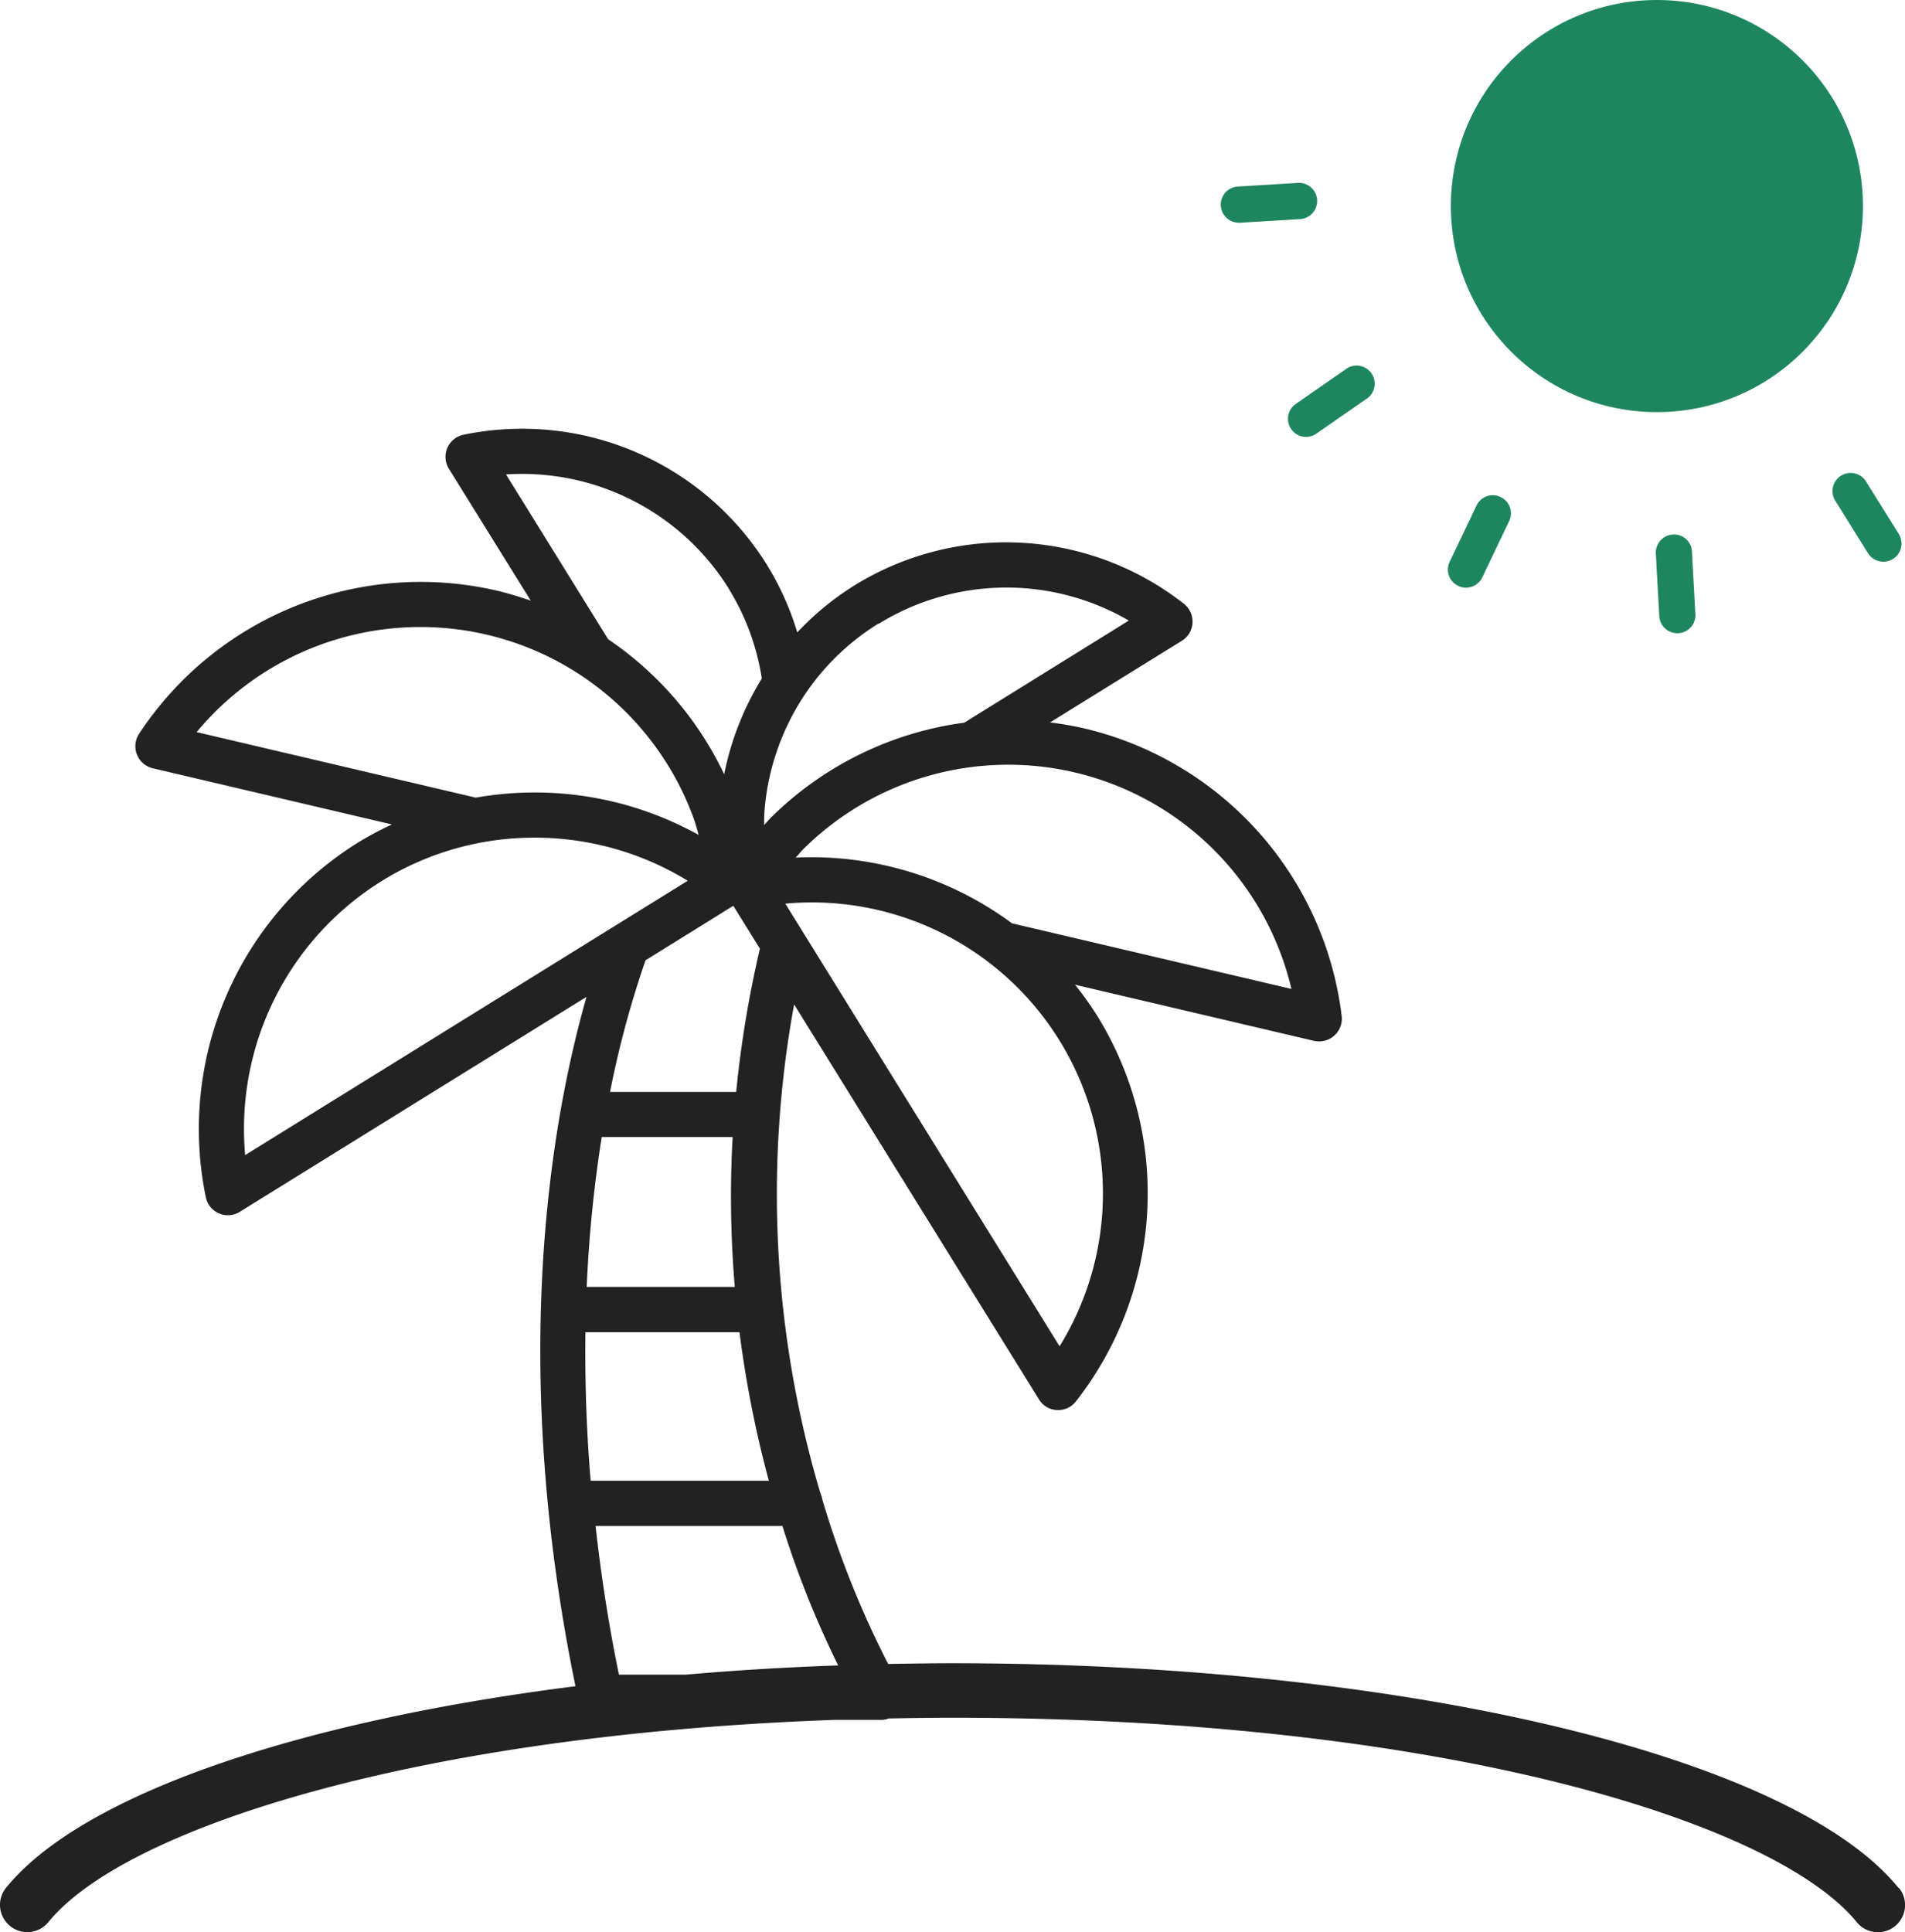 <svg xmlns="http://www.w3.org/2000/svg" width="94.698" height="96.033" viewBox="0 0 94.698 96.033">
  <g id="icn-06" transform="translate(-0.024)">
    <g id="グループ_24587" data-name="グループ 24587" transform="translate(0.024 0)">
      <path id="パス_33632" data-name="パス 33632" d="M94.395,96.193c-5.346-6.57-24.687-11.16-47.043-11.16-1.062,0-2.124.018-3.177.036a47.273,47.273,0,0,1-3.285-8.217.88.88,0,0,0-.081-.261A52.172,52.172,0,0,1,39.5,52.29L51.672,71.919a1.1,1.1,0,0,0,.891.531h.063a1.108,1.108,0,0,0,.882-.432,16.762,16.762,0,0,0,1.071-19.143,16.38,16.38,0,0,0-1.116-1.566l11.88,2.79a1.222,1.222,0,0,0,.261.027,1.111,1.111,0,0,0,.747-.288,1.126,1.126,0,0,0,.369-.972A16.762,16.762,0,0,0,53.94,38.574a15.959,15.959,0,0,0-1.719-.3l6.552-4.059a1.111,1.111,0,0,0,.531-.891,1.131,1.131,0,0,0-.423-.945,14.334,14.334,0,0,0-16.38-.918,14.03,14.03,0,0,0-2.844,2.34,14.1,14.1,0,0,0-1.512-3.366A14.332,14.332,0,0,0,23.06,23.976a1.121,1.121,0,0,0-.72,1.692l4.068,6.552c-.549-.189-1.107-.36-1.674-.495a16.758,16.758,0,0,0-17.8,7.119,1.126,1.126,0,0,0,.693,1.71l11.88,2.79a16.28,16.28,0,0,0-1.7.909,16.767,16.767,0,0,0-7.551,17.622,1.119,1.119,0,0,0,.657.8,1.105,1.105,0,0,0,.441.09,1.085,1.085,0,0,0,.594-.171L29.18,51.912c-1.791,6.282-3.843,18.216-.549,34.263C14.807,87.921,4.088,91.566.326,96.192a1.346,1.346,0,0,0,.2,1.9,1.348,1.348,0,0,0,1.9-.189C6.185,93.276,20.585,88.6,41.492,87.849h2.331a1.046,1.046,0,0,0,.378-.072c1.044-.018,2.1-.036,3.168-.036,24.084,0,40.842,5.112,44.955,10.161a1.35,1.35,0,0,0,2.1-1.7ZM36.551,66.33H29.189a66.092,66.092,0,0,1,.747-7.452h6.507A53.534,53.534,0,0,0,36.551,66.33Zm-7.425,2.25h7.659a54.648,54.648,0,0,0,1.458,7.38H29.387C29.162,73.332,29.1,70.884,29.126,68.58Zm23.571.7-13.635-22a14.466,14.466,0,0,1,13.635,22ZM64.209,51.516,50.331,48.258a16.784,16.784,0,0,0-10.755-3.267c.126-.126.234-.27.36-.4a14.465,14.465,0,0,1,24.282,6.912ZM43.7,33.372a12.1,12.1,0,0,1,12.438-.162l-8.181,5.076A16.808,16.808,0,0,0,38.351,43c-.117.117-.225.252-.342.369,0-.234,0-.468.018-.7a12.127,12.127,0,0,1,1.98-5.742,12,12,0,0,1,3.681-3.564Zm-7.452-1.746a11.96,11.96,0,0,1,1.647,4.464,14.416,14.416,0,0,0-1.872,4.761,16.813,16.813,0,0,0-5.769-6.714l-5.076-8.19a12.108,12.108,0,0,1,11.07,5.67ZM9.8,38.754a14.455,14.455,0,0,1,24.705,4.284c.1.27.171.549.252.828a16.775,16.775,0,0,0-11.079-1.854Zm9.189,7.407A14.407,14.407,0,0,1,26.606,44a14.558,14.558,0,0,1,7.605,2.142l-22,13.635A14.5,14.5,0,0,1,18.992,46.161Zm17.487,1.224L37.8,49.518a54.058,54.058,0,0,0-1.179,7.119H30.35a48.713,48.713,0,0,1,1.764-6.543l4.365-2.709ZM30.791,85.6c-.531-2.583-.9-5.04-1.161-7.389h9.288a48.041,48.041,0,0,0,2.772,6.93c-2.583.09-5.112.243-7.569.459H30.8Z" transform="translate(-0.024 -2.367)" fill="#222"/>
      <g id="グループ_24586" data-name="グループ 24586" transform="translate(60.71)">
        <circle id="楕円形_1195" data-name="楕円形 1195" cx="10.242" cy="10.242" r="10.242" transform="translate(11.413)" fill="#1e865e"/>
        <path id="パス_33633" data-name="パス 33633" d="M92.326,29.52a.9.9,0,0,0-.846.945l.171,3.114a.9.9,0,0,0,.9.846H92.6a.9.9,0,0,0,.846-.945l-.171-3.114a.885.885,0,0,0-.945-.846Z" transform="translate(-69.878 -2.952)" fill="#1e865e"/>
        <path id="パス_33634" data-name="パス 33634" d="M82.619,27.44a.891.891,0,0,0-1.2.423l-1.332,2.79a.891.891,0,0,0,.423,1.2.868.868,0,0,0,.387.09.9.9,0,0,0,.81-.513l1.332-2.79A.891.891,0,0,0,82.619,27.44Z" transform="translate(-68.731 -2.735)" fill="#1e865e"/>
        <path id="パス_33635" data-name="パス 33635" d="M74.022,20.382,71.547,22.1a.9.9,0,0,0,.513,1.638.91.91,0,0,0,.513-.162l2.475-1.719a.9.9,0,1,0-1.026-1.476Z" transform="translate(-67.847 -2.022)" fill="#1e865e"/>
        <path id="パス_33636" data-name="パス 33636" d="M104.534,29.153l-1.629-2.61a.9.9,0,0,0-1.53.954L103,30.107a.912.912,0,0,0,.765.423.936.936,0,0,0,.477-.135A.9.9,0,0,0,104.534,29.153Z" transform="translate(-70.854 -2.612)" fill="#1e865e"/>
        <path id="パス_33637" data-name="パス 33637" d="M72.241,10.946a.9.9,0,0,0-.954-.846l-2.961.18a.9.9,0,0,0,.054,1.8h.054l2.961-.18A.9.9,0,0,0,72.241,10.946Z" transform="translate(-67.478 -1.01)" fill="#1e865e"/>
      </g>
    </g>
  </g>
</svg>
